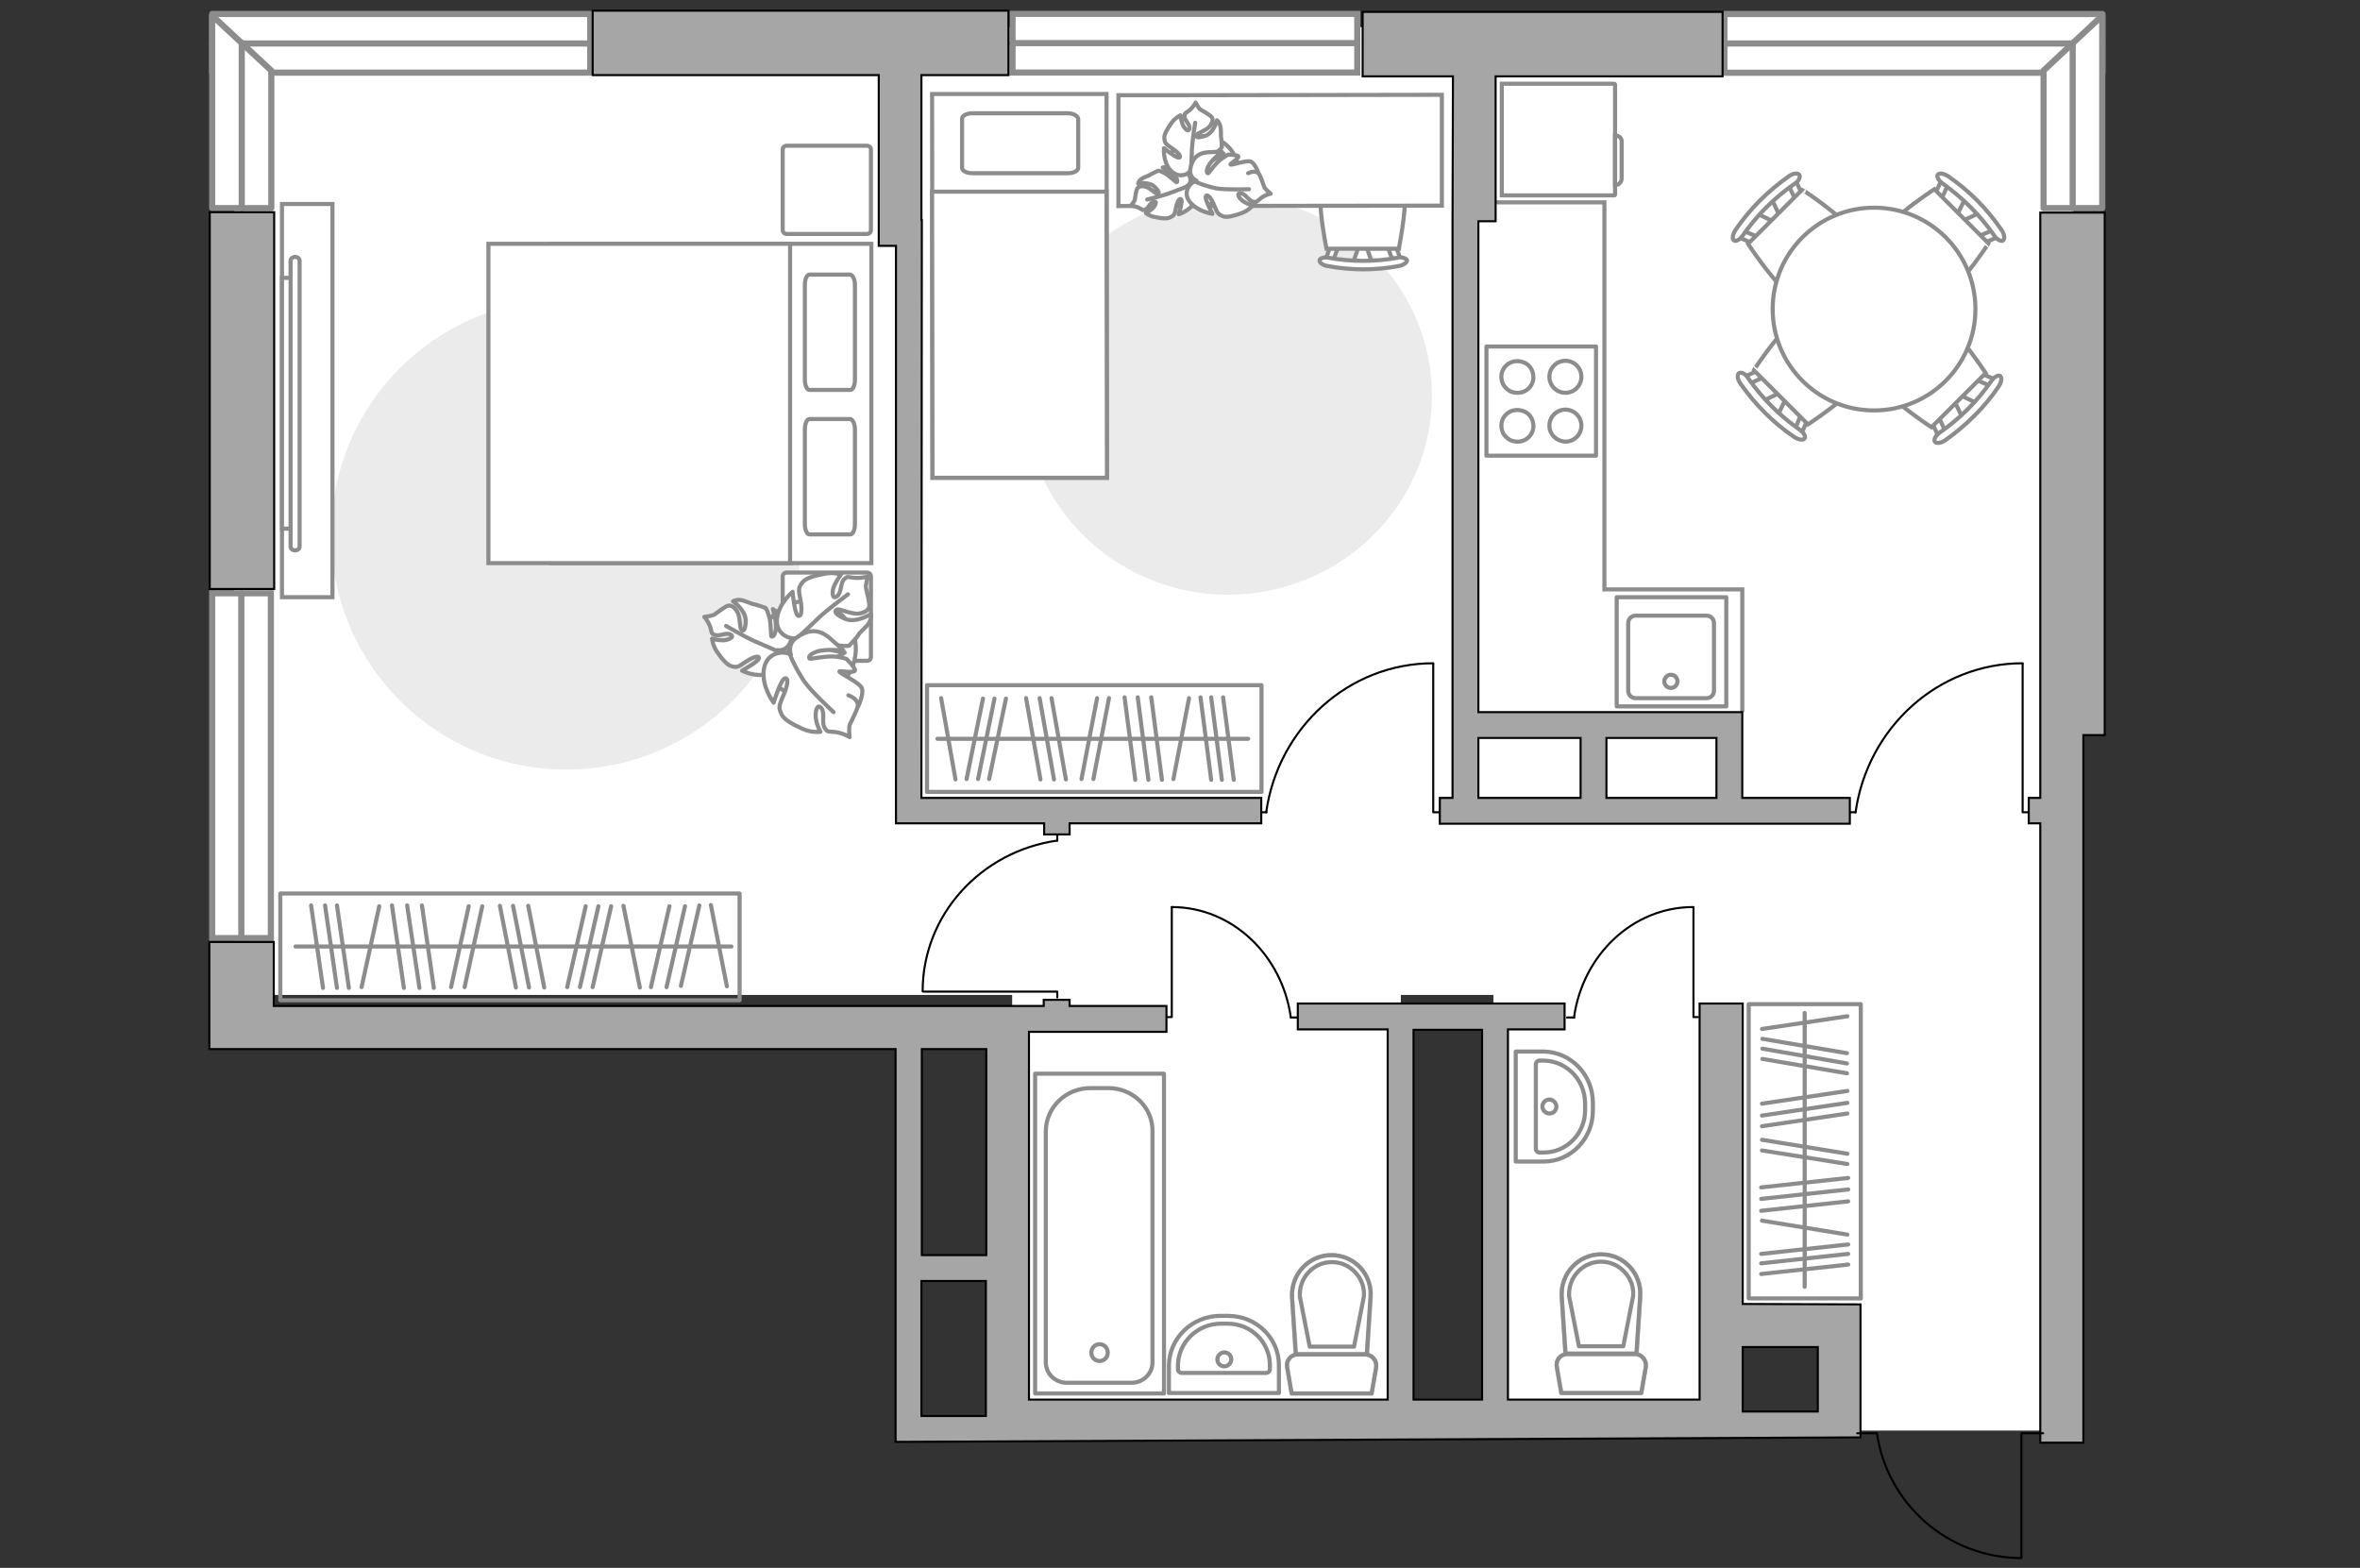 <?xml version="1.0" encoding="utf-8"?>
<!-- Generator: Adobe Illustrator 28.0.0, SVG Export Plug-In . SVG Version: 6.00 Build 0)  -->
<svg version="1.1" xmlns="http://www.w3.org/2000/svg" xmlns:xlink="http://www.w3.org/1999/xlink" x="0px" y="0px"
	 viewBox="0 0 575 382" style="enable-background:new 0 0 575 382;" xml:space="preserve">
<rect x="0" y="0" width="575" height="382" fill="#333333" stroke="none"/>
<style type="text/css">
	.st0{fill:#FFFFFF;}
	.st1{fill:#FFFFFF;stroke:#8C8C8C;stroke-width:1.5;stroke-linecap:round;stroke-linejoin:round;stroke-miterlimit:10;}
	.st2{fill:#FFFFFF;stroke:#8C8C8C;stroke-width:1.5;stroke-linecap:round;stroke-miterlimit:10;}
	.st3{fill:#EBEBEB;}
	.st4{fill:none;stroke:#000000;stroke-width:0.5;stroke-linecap:round;stroke-linejoin:round;stroke-miterlimit:10;}
	.st5{fill:none;stroke:#8C8C8C;stroke-linecap:round;stroke-linejoin:round;stroke-miterlimit:10;}
	.st6{fill:#FFFFFF;stroke:#8C8C8C;stroke-miterlimit:10;}
	.st7{fill:#FFFFFF;stroke:#8C8C8C;stroke-linecap:round;stroke-linejoin:round;stroke-miterlimit:10;}
	.st8{fill:none;stroke:#8C8C8C;stroke-miterlimit:10;}
	.st9{fill:#A6A6A6;stroke:#000000;stroke-width:0.5;stroke-miterlimit:10;}
	.st10{opacity:0.5;}
</style>
<g id="bg_1_">
	
		<rect x="277.7" y="96.6" transform="matrix(-1.836970e-16 1 -1 -1.836970e-16 601.673 -267.186)" class="st0" width="313.5" height="141.2"/>
	
		<rect x="449.7" y="297.1" transform="matrix(-1.836970e-16 1 -1 -1.836970e-16 798.371 -152.659)" class="st0" width="51.5" height="51.5"/>
	
		<rect x="369.6" y="295.5" transform="matrix(-1.836970e-16 1 -1 -1.836970e-16 715.817 -68.837)" class="st0" width="45.5" height="56"/>
	
		<rect x="94.4" y="-30.8" transform="matrix(-1.836970e-16 1 -1 -1.836970e-16 336.736 -87.794)" class="st0" width="235.8" height="310.5"/>
	
		<rect x="231.6" y="235.3" transform="matrix(-1.836970e-16 1 -1 -1.836970e-16 576.606 -11.339)" class="st0" width="124.8" height="94.7"/>
</g>
<g id="windows_1_">
	<g>
		<g>
			
				<rect x="420.1" y="3.4" transform="matrix(-1 2.055816e-08 -2.055816e-08 -1 932.341 21.121)" class="st1" width="92.1" height="14.3"/>
			<line class="st1" x1="512.2" y1="10.6" x2="420.1" y2="10.6"/>
		</g>
		<g>
			<polygon class="st1" points="497.9,50.7 497.9,17.2 512.2,3.8 512.2,50.7 			"/>
			<line class="st1" x1="505" y1="10.5" x2="505" y2="50.7"/>
		</g>
	</g>
	<g>
		<g>
			<rect x="51.7" y="3.4" class="st1" width="92.1" height="14.3"/>
			<line class="st1" x1="51.7" y1="10.6" x2="143.8" y2="10.6"/>
		</g>
		<g>
			<polygon class="st1" points="66.1,50.7 66.1,17.2 51.7,3.8 51.7,50.7 			"/>
			<line class="st1" x1="58.9" y1="10.5" x2="58.9" y2="50.7"/>
		</g>
	</g>
	<g>
		
			<rect x="16.8" y="179.4" transform="matrix(6.473078e-06 -1 1 6.473078e-06 -127.705 245.351)" class="st2" width="84" height="14.3"/>
		<line class="st2" x1="58.8" y1="228.5" x2="58.8" y2="144.5"/>
	</g>
	<g>
		
			<rect x="246.6" y="3.3" transform="matrix(-1 1.933368e-08 -1.933368e-08 -1 577.3 20.981)" class="st2" width="84" height="14.3"/>
		<line class="st2" x1="330.7" y1="10.5" x2="246.6" y2="10.5"/>
	</g>
</g>
<g id="furniture_1_">
	<path id="Vector_00000107562409847290316300000017335031085734132883_" class="st3" d="M299.3,144.9c-27.4,0-49.6-21.7-49.7-48.5
		c0-26.8,22.2-48.6,49.6-48.6c27.4,0,49.6,21.7,49.7,48.5C348.9,123.1,326.7,144.8,299.3,144.9z"/>
	<g id="Group_34_00000180332488226391739210000011442077169610150322_">
		<path id="Vector_158_00000015339537077854238010000006067720894535396762_" class="st4" d="M224.9,241.6l32.7,0v1.4"/>
		<path id="Vector_159_00000183955706146036963050000015865192985017744770_" class="st4" d="M257.6,202.6v2.2"/>
		<path id="Vector_160_00000072973081614072596460000008403143419542110888_" class="st4" d="M257.6,204.8
			c-18.5,2.6-32.8,18-32.8,36.7"/>
	</g>
	<g id="Group_34_00000174564770653971063680000003156124907240546950_">
		<path id="Vector_158_00000080188474944339869880000000226486514990246813_" class="st4" d="M285.5,221v26.8h-1.1"/>
		<path id="Vector_159_00000157293371022547131940000002271161369992510124_" class="st4" d="M316.3,247.9h-1.8"/>
		<path id="Vector_160_00000150790132809599675820000016370846633264802456_" class="st4" d="M314.5,247.9
			c-2.1-15.2-14.3-26.9-29-26.9"/>
	</g>
	<g id="Group_34_00000042738832706180112770000003634762319264880278_">
		<path id="Vector_158_00000057858330054294409590000018286086309007973040_" class="st4" d="M412.6,221l0,26.8h1.1"/>
		<path id="Vector_159_00000015338424288929105990000001654229291367801501_" class="st4" d="M381.8,247.9h1.8"/>
		<path id="Vector_160_00000103236327300503596710000018253480105748371625_" class="st4" d="M383.5,247.9
			c2.1-15.2,14.3-26.9,29-26.9"/>
	</g>
	<g id="Group_34_00000147198720336546836100000003452680045566743202_">
		<path id="Vector_158_00000008848035302307190830000003318967547954782618_" class="st4" d="M492.8,161.7l0,36.2h1.5"/>
		<path id="Vector_159_00000180361772883342553560000001136178836938802084_" class="st4" d="M449.6,197.9h2.5"/>
		<path id="Vector_160_00000094606855807318890120000016742020844750758047_" class="st4" d="M452.1,197.9
			c2.9-20.5,20-36.3,40.7-36.3"/>
	</g>
	<g id="Group_34_00000142887818434147605240000012388270964061010618_">
		<path id="Vector_158_00000072258133109916661720000006504357993957634226_" class="st4" d="M349.2,161.7v36.2h1.5"/>
		<path id="Vector_159_00000051367432648773406010000013112349246258534837_" class="st4" d="M306.1,197.9h2.5"/>
		<path id="Vector_160_00000013909009653529397690000008548137474909595555_" class="st4" d="M308.5,197.9
			c2.9-20.5,20-36.3,40.7-36.3"/>
	</g>
	<g>
		
			<rect x="225.8" y="167" transform="matrix(-1 -1.224647e-16 1.224647e-16 -1 533.161 359.937)" class="st5" width="81.5" height="26"/>
		<line class="st5" x1="283.1" y1="190" x2="280.5" y2="169.9"/>
		<line class="st5" x1="295.1" y1="190" x2="292.5" y2="169.9"/>
		<line class="st5" x1="297.7" y1="190" x2="295.1" y2="169.9"/>
		<line class="st5" x1="300.6" y1="190" x2="298" y2="169.9"/>
		<line class="st5" x1="279.8" y1="190" x2="277.2" y2="169.9"/>
		<line class="st5" x1="241" y1="189.8" x2="245.1" y2="170.2"/>
		<line class="st5" x1="238.3" y1="189.8" x2="242.3" y2="170.2"/>
		<line class="st5" x1="235.5" y1="189.8" x2="239.5" y2="170.2"/>
		<line class="st5" x1="276.6" y1="190" x2="274" y2="169.9"/>
		<line class="st5" x1="266.4" y1="189.8" x2="270.2" y2="170.1"/>
		<line class="st5" x1="285.9" y1="189.8" x2="289.7" y2="170.1"/>
		<line class="st5" x1="263.5" y1="189.8" x2="267.3" y2="170.1"/>
		<line class="st5" x1="259.7" y1="189.9" x2="256.2" y2="170.1"/>
		<line class="st5" x1="253.5" y1="189.9" x2="250" y2="170.1"/>
		<line class="st5" x1="232.8" y1="189.9" x2="229.3" y2="170.1"/>
		<line class="st5" x1="256.8" y1="189.9" x2="253.3" y2="170.1"/>
		<line class="st5" x1="304.1" y1="180" x2="228.4" y2="180"/>
	</g>
	<g>
		
			<rect x="403.8" y="266.8" transform="matrix(6.123234e-17 -1 1 6.123234e-17 159.267 720.151)" class="st5" width="71.7" height="27.3"/>
		<line class="st5" x1="429.1" y1="295" x2="450.3" y2="292.7"/>
		<line class="st5" x1="429.1" y1="305.5" x2="450.3" y2="303.2"/>
		<line class="st5" x1="429.1" y1="307.8" x2="450.3" y2="305.5"/>
		<line class="st5" x1="429.1" y1="310.4" x2="450.3" y2="308.1"/>
		<line class="st5" x1="429.1" y1="292.1" x2="450.3" y2="289.8"/>
		<line class="st5" x1="429.4" y1="258" x2="450" y2="261.5"/>
		<line class="st5" x1="429.4" y1="255.5" x2="450" y2="259.1"/>
		<line class="st5" x1="429.4" y1="253.1" x2="450" y2="256.6"/>
		<line class="st5" x1="429.1" y1="289.3" x2="450.3" y2="287"/>
		<line class="st5" x1="429.3" y1="280.3" x2="450.1" y2="283.6"/>
		<line class="st5" x1="429.3" y1="297.4" x2="450.1" y2="300.8"/>
		<line class="st5" x1="429.3" y1="277.7" x2="450.1" y2="281.1"/>
		<line class="st5" x1="429.3" y1="274.4" x2="450.1" y2="271.3"/>
		<line class="st5" x1="429.3" y1="268.9" x2="450.1" y2="265.8"/>
		<line class="st5" x1="429.3" y1="250.7" x2="450.1" y2="247.6"/>
		<line class="st5" x1="429.3" y1="271.8" x2="450.1" y2="268.7"/>
		<line class="st5" x1="439.7" y1="313.5" x2="439.7" y2="246.8"/>
	</g>
	<g>
		<rect x="68.3" y="217.7" class="st5" width="111.9" height="26"/>
		<line class="st5" x1="95.5" y1="220.6" x2="98.4" y2="240.7"/>
		<line class="st5" x1="82.1" y1="220.6" x2="85" y2="240.7"/>
		<line class="st5" x1="79.2" y1="220.6" x2="82.1" y2="240.7"/>
		<line class="st5" x1="75.8" y1="220.6" x2="78.7" y2="240.7"/>
		<line class="st5" x1="99.2" y1="220.6" x2="102.2" y2="240.7"/>
		<line class="st5" x1="142.7" y1="220.8" x2="138.2" y2="240.5"/>
		<line class="st5" x1="163.1" y1="220.8" x2="158.6" y2="240.5"/>
		<line class="st5" x1="166.9" y1="220.8" x2="162.4" y2="240.5"/>
		<line class="st5" x1="170.4" y1="220.6" x2="165.9" y2="240.2"/>
		<line class="st5" x1="145.8" y1="220.8" x2="141.3" y2="240.5"/>
		<line class="st5" x1="148.9" y1="220.8" x2="144.4" y2="240.5"/>
		<line class="st5" x1="102.8" y1="220.6" x2="105.7" y2="240.7"/>
		<line class="st5" x1="114.2" y1="220.8" x2="109.9" y2="240.5"/>
		<line class="st5" x1="92.4" y1="220.8" x2="88.1" y2="240.5"/>
		<line class="st5" x1="117.5" y1="220.8" x2="113.2" y2="240.5"/>
		<line class="st5" x1="121.8" y1="220.7" x2="125.7" y2="240.6"/>
		<line class="st5" x1="128.7" y1="220.7" x2="132.6" y2="240.6"/>
		<line class="st5" x1="151.9" y1="220.7" x2="155.9" y2="240.6"/>
		<line class="st5" x1="125" y1="220.7" x2="128.9" y2="240.6"/>
		<line class="st5" x1="173.2" y1="220.5" x2="177.1" y2="240.3"/>
		<line class="st5" x1="72" y1="230.6" x2="178.2" y2="230.6"/>
	</g>
	<path id="Vector_00000167361317695051833610000010955573968742534574_" class="st3" d="M138,187.5c-31.7,0-57.3-25.6-57.3-57.3
		s25.6-57.3,57.3-57.3s57.3,25.6,57.3,57.3S169.6,187.5,138,187.5z"/>
	<g>
		<g>
			<path id="Vector_98_00000060721106267081546230000004359458621916203176_" class="st6" d="M134.4,137.2V59.4h77.9v77.8
				L134.4,137.2z"/>
			<path id="Vector_99_00000010994642414188498390000017922994697146053535_" class="st6" d="M119,59.4v77.8h73.5V68.6v-9.2h-10H119
				z"/>
			<path id="Vector_100_00000181052728006517987520000002705550995823056553_" class="st5" d="M208.3,104.6v23.1
				c0,1.4-0.5,2.5-1.1,2.5h-10c-0.6,0-1.1-1.1-1.1-2.5v-23.1c0-1.4,0.5-2.5,1.1-2.5h10C207.8,102.3,208.3,103.3,208.3,104.6z"/>
			<path id="Vector_101_00000036950721240088800700000004789766677546242201_" class="st5" d="M208.3,69.4v23.1
				c0,1.4-0.5,2.5-1.1,2.5h-10c-0.6,0-1.1-1.1-1.1-2.5V69.4c0-1.4,0.5-2.5,1.1-2.5h10C207.8,67.1,208.3,68.1,208.3,69.4z"/>
		</g>
		<path id="Vector_5_00000163767739907868369640000005639010248800709562_" class="st7" d="M191.7,35.5h19.5c0.6,0,1,0.4,1,1V56
			c0,0.6-0.4,1-1,1h-19.5c-0.6,0-1-0.4-1-1V36.5C190.7,35.9,191.1,35.5,191.7,35.5z"/>
		<path id="Vector_5_00000126310210134259579000000004732456460278690201_" class="st7" d="M191.7,139.5h19.5c0.6,0,1,0.4,1,1V160
			c0,0.6-0.4,1-1,1h-19.5c-0.6,0-1-0.4-1-1v-19.5C190.7,139.9,191.1,139.5,191.7,139.5z"/>
	</g>
	<g>
		<path id="Vector_60_00000130635039471101312060000010225107492589528989_" class="st6" d="M185.4,155.4c1.5-6.3,7.8-10.2,14.1-8.7
			c6.3,1.5,10.2,7.8,8.7,14.1c-1.5,6.3-7.8,10.2-14.1,8.7C187.8,168,183.9,161.7,185.4,155.4z"/>
		<path class="st7" d="M189.4,158.4c0,0,2,0.4,3-1.6s1.3-4.3-1.3-6.3c-2.6-2-2.8-2.1-2.8-2.1s1,3.3,0.7,5.1c-0.3,1.8-1,1.7-1.1,1.5
			c-0.1-0.2,0-3.5-0.6-5.1c-0.5-1.6-0.8-1.8-0.8-1.8s-2.5-0.9-2.9-0.9c-0.4,0-1.9-0.8-3.1-1c-1.1-0.2-1.9,0.3-1.9,0.3
			s3.1,2.1,3.1,4.8c-0.1,2.7-0.8,2.5-1.1,2.1c-0.4-0.4-0.2-3.1-1-4.4c-0.8-1.3-1.6-1.6-2.3-1.4s-2.6,1.7-3.2,2.1
			c-0.6,0.4-2.5,0.6-2.5,0.6s0.8,0.8,1.4,2.3c0.5,1.5,0.1,1.7,1.2,2.1c1.1,0.4,2.7-0.7,3.8-0.1c1.1,0.6-0.5,1.4-1.9,1.4
			c-1.4,0-2.6-0.4-2.6-0.4s0.1,1.6,1.2,3.2s2.4,3.2,3.5,3.5c1.2,0.3,1.4,0.4,3.4-1c1.9-1.3,3.4-1.7,3.3-0.9c-0.1,0.8-4.1,3-4.1,3
			s3.4,1.8,6.6,0.7C190.7,163,190.5,159.6,189.4,158.4z"/>
		<path class="st5" d="M176.9,152.5c0,0,4.6,2.7,6.9,3.7c1.5,0.6,4.3,1.9,5.5,2.4c1.7,0.7,3.6,0.9,5.4,0.7"/>
		<path class="st7" d="M194.5,155.4c0,0-1.4,2,0.4,4c1.8,2,4,3.4,7.4,1.6c3.3-1.8,3.5-2,3.5-2s-4-0.5-5.8-1.6
			c-1.8-1.1-1.3-1.8-1.1-1.9c0.2,0,3.7,1.6,5.7,1.8s2.3,0,2.3,0s2.1-2.2,2.3-2.7c0.2-0.5,1.8-1.7,2.5-2.8c0.7-1.1,0.5-2.2,0.5-2.2
			s-3.7,2.4-6.5,1.1c-2.8-1.3-2.3-2-1.7-2.2c0.6-0.2,3.4,1.2,5.2,1c1.7-0.2,2.5-1,2.6-1.8c0.1-0.8-0.6-3.5-0.8-4.4
			c-0.2-0.8,0.5-2.9,0.5-2.9s-1.2,0.5-3.1,0.4c-1.9-0.1-1.8-0.6-2.8,0.4c-0.9,1-0.5,3.2-1.7,4.1c-1.2,0.9-1.3-1.2-0.6-2.7
			c0.7-1.5,1.6-2.6,1.6-2.6s-1.8-0.7-4-0.2c-2.2,0.4-4.6,1-5.4,2.1c-0.8,1.1-1.1,1.4-0.5,4.1c0.5,2.7,0.3,4.4-0.6,4
			c-0.8-0.4-1.3-5.8-1.3-5.8s-3.5,2.9-3.8,6.7C189,154.7,192.7,156,194.5,155.4z"/>
		<path class="st5" d="M206.6,144.8c0,0-5,3.7-7.1,5.7c-1.3,1.3-4,3.8-5.1,4.8c-1.5,1.5-2.6,3.4-3.2,5.4"/>
		<g>
			<path class="st7" d="M206.7,169.4c1.8,0.7,2.4,1.7,2.3,2.6c-0.1,0.9-1.5,3.6-1.9,4.4c-0.4,0.8-0.1,3.2-0.1,3.2s-1.1-0.8-3.2-1.2
				c-2-0.3-2.1,0.2-2.9-1.1c-0.8-1.3,0.2-3.5-0.8-4.8c-1-1.2-1.6,0.9-1.3,2.7c0.3,1.8,1.1,3.1,1.1,3.1s-2.1,0.3-4.3-0.7
				c-2.2-1-4.6-2.2-5.2-3.6c-0.6-1.4-0.8-1.7,0.4-4.4c1.2-2.7,1.4-4.6,0.4-4.3c-1,0.3-2.7,5.9-2.7,5.9s-3-3.9-2.4-8.1
				c0.6-4.2,4.8-4.7,6.6-3.6c0,0-1-2.4,1.3-4.1c2.4-1.7,5.1-2.6,8.2,0.1s3.3,3,3.3,3s-4.4-0.5-6.6,0.3c-2.2,0.8-1.8,1.6-1.6,1.7
				c0.2,0.1,4.3-0.8,6.5-0.5c2.1,0.3,2.5,0.6,2.5,0.6s2.3,2.3,2,2.8c-0.5,0.7-3.8-0.1-3.8,0.2c0.1,0.5,5,2.7,5.5,4.1
				c0.5,1.4-0.9,4.4-0.9,4.4"/>
			<path class="st5" d="M203.1,173.5c0,0-5.5-5-7.3-7.7c-1.1-1.7-2.6-4.3-3.3-6.3"/>
		</g>
	</g>
	<g>
		<path id="Vector_93_00000035492688184226231810000015980902902197799334_" class="st6" d="M68.7,145.5l0-95.8H81l0,95.8H68.7z"/>
		<g>
			<g>
				<path class="st6" d="M70.8,133.2c0,0.5,0.5,0.9,1.1,0.9c0.6,0,1.1-0.4,1.1-0.9l0-69.7c0-0.5-0.5-0.9-1.1-0.9s-1.1,0.4-1.1,0.9
					L70.8,133.2z"/>
				<rect x="68.7" y="67.7" class="st6" width="2.1" height="61.1"/>
			</g>
		</g>
	</g>
	<g>
		<g id="Group_2_00000016037682573884776950000013855236452603714983_">
			<g id="Group_3_00000113325249882326857300000012654298338523966650_">
				<path id="Vector_10_00000162349918120409903840000007096403963482874285_" class="st6" d="M478.2,101.9l-2.4-5l1-1l5,2.4
					L478.2,101.9z"/>
			</g>
			<g id="Group_4_00000153673616951167832410000006672231108480461985_">
				<path id="Vector_11_00000168798573070615705670000002198392982336207235_" class="st6" d="M481.6,91.3c0.3-0.3,0.8-0.4,1.1-0.3
					l4.2,1.8c0.4,0.2,0.4,0.7,0.1,1.1c-0.3,0.5-0.9,0.7-1.2,0.5l-4.2-1.8c-0.4-0.2-0.4-0.7-0.1-1.1
					C481.5,91.4,481.5,91.4,481.6,91.3z"/>
			</g>
			<g id="Group_5_00000026865519848794840140000000804779783315363509_">
				<path id="Vector_12_00000002363431197413249790000005420841132585680001_" class="st6" d="M471.1,101.8c0.1-0.1,0.1-0.1,0.2-0.2
					c0.5-0.3,1-0.3,1.1,0.1l1.9,4.1c0.2,0.4-0.1,1-0.6,1.3c-0.5,0.3-1,0.3-1.1-0.1l-1.9-4.1C470.7,102.6,470.8,102.2,471.1,101.8z"
					/>
			</g>
			<path id="Vector_13_00000161630651607946889010000006572318245480005002_" class="st6" d="M455.1,88.6c0-4.7,8.5-13.2,13.2-13.2
				c5.5,0,15.5,15.5,15.5,15.5l-13.2,13.2C470.6,104.1,455.1,94.1,455.1,88.6z"/>
			<path id="Vector_14_00000145746048527299475010000003831316300029385620_" class="st6" d="M472.6,105.4
				c4.9-3.4,9.2-7.7,12.6-12.6c0.7-1,1.7-1.5,2.1-1.2c0.5,0.3,0.4,1.4-0.3,2.5c-3.5,5.2-8,9.6-13.1,13.2c-1,0.7-2.1,0.8-2.5,0.3
				C471.1,107.1,471.6,106.1,472.6,105.4z"/>
		</g>
		<g id="Group_2_00000031914711760099084170000005944957712693663934_">
			<g id="Group_3_00000132786821378032217810000011390086754496897468_">
				<path id="Vector_10_00000011732862073426299620000010111285285236253839_" class="st6" d="M431.6,48.4l2.4,5l-1,1l-5-2.4
					L431.6,48.4z"/>
			</g>
			<g id="Group_4_00000125578278095369762150000007516260534407486345_">
				<path id="Vector_11_00000027595972994655147000000000809592446946505635_" class="st6" d="M428.2,59c-0.3,0.3-0.8,0.4-1.1,0.3
					l-4.2-1.8c-0.4-0.2-0.4-0.7-0.1-1.1c0.3-0.5,0.9-0.7,1.2-0.5l4.2,1.8c0.4,0.2,0.4,0.7,0.1,1.1C428.3,58.9,428.3,58.9,428.2,59z"
					/>
			</g>
			<g id="Group_5_00000181048250317049459950000015857792213376483483_">
				<path id="Vector_12_00000002346331244360453790000003045810847316353969_" class="st6" d="M438.7,48.5c-0.1,0.1-0.1,0.1-0.2,0.2
					c-0.5,0.3-1,0.3-1.1-0.1l-1.9-4.1c-0.2-0.4,0.1-1,0.6-1.3c0.5-0.3,1-0.3,1.1,0.1l1.9,4.1C439.1,47.7,439,48.1,438.7,48.5z"/>
			</g>
			<path id="Vector_13_00000150104415582390418610000002416899863137168259_" class="st6" d="M454.6,61.7c0,4.7-8.5,13.2-13.2,13.2
				c-5.5,0-15.5-15.5-15.5-15.5l13.2-13.2C439.1,46.2,454.6,56.2,454.6,61.7z"/>
			<path id="Vector_14_00000056414121682863224060000000432795148469840554_" class="st6" d="M437.2,44.8
				c-4.9,3.4-9.2,7.7-12.6,12.6c-0.7,1-1.7,1.5-2.1,1.2c-0.5-0.3-0.4-1.4,0.3-2.5c3.5-5.2,8-9.6,13.1-13.2c1-0.7,2.1-0.8,2.5-0.3
				C438.7,43.2,438.2,44.2,437.2,44.8z"/>
		</g>
		<g id="Group_2_00000143590855232664357620000011044988574634515135_">
			<g id="Group_3_00000142879497007612957280000001964627878067952004_">
				<path id="Vector_10_00000121271949684275919540000006442605613323313084_" class="st6" d="M429.5,97.7l5-2.4l1,1l-2.4,5
					L429.5,97.7z"/>
			</g>
			<g id="Group_4_00000005970915178537059950000008912782370935065778_">
				<path id="Vector_11_00000170986975823078774110000008602808527114496935_" class="st6" d="M440.1,101.1c0.3,0.3,0.4,0.8,0.3,1.1
					l-1.8,4.2c-0.2,0.4-0.7,0.4-1.1,0.1c-0.5-0.3-0.7-0.9-0.5-1.2l1.8-4.2c0.2-0.4,0.7-0.4,1.1-0.1C440,101,440,101,440.1,101.1z"/>
			</g>
			<g id="Group_5_00000034784168750090371320000012463806777930155701_">
				<path id="Vector_12_00000118388615816239570220000017250084420801919647_" class="st6" d="M429.6,90.6c0.1,0.1,0.1,0.1,0.2,0.2
					c0.3,0.5,0.3,1-0.1,1.1l-4.1,1.9c-0.4,0.2-1-0.1-1.3-0.6c-0.3-0.5-0.3-1,0.1-1.1l4.1-1.9C428.8,90.2,429.2,90.3,429.6,90.6z"/>
			</g>
			<path id="Vector_13_00000132770950308100994180000004785396304933812151_" class="st6" d="M442.8,74.7c4.7,0,13.2,8.5,13.2,13.2
				c0,5.5-15.5,15.5-15.5,15.5l-13.2-13.2C427.3,90.2,437.3,74.7,442.8,74.7z"/>
			<path id="Vector_14_00000003789667291823980310000001724713005798729389_" class="st6" d="M425.9,92.1c3.4,4.9,7.7,9.2,12.6,12.6
				c1,0.7,1.5,1.7,1.2,2.1c-0.3,0.5-1.4,0.4-2.5-0.3c-5.2-3.5-9.6-8-13.2-13.1c-0.7-1-0.8-2.1-0.3-2.5
				C424.3,90.6,425.3,91.1,425.9,92.1z"/>
		</g>
		<g id="Group_2_00000018928301426875846050000000182999770215552168_">
			<g id="Group_3_00000140013417019019471630000003197359385812769417_">
				<path id="Vector_10_00000169550432787943369020000017641989820910316728_" class="st6" d="M482.4,51.8l-5,2.4l-1-1l2.5-5
					L482.4,51.8z"/>
			</g>
			<g id="Group_4_00000080892511248667527100000016957134563137631148_">
				<path id="Vector_11_00000117678941148795839620000001037849748762920851_" class="st6" d="M471.8,48.3c-0.3-0.3-0.4-0.8-0.3-1.1
					l1.9-4.1c0.2-0.4,0.7-0.4,1.1-0.1c0.5,0.3,0.7,0.9,0.5,1.2l-1.9,4.1c-0.2,0.4-0.7,0.4-1.1,0.1C471.9,48.4,471.9,48.4,471.8,48.3
					z"/>
			</g>
			<g id="Group_5_00000136388522591438428290000013750485316580531391_">
				<path id="Vector_12_00000109739646022662018760000003517759584124814001_" class="st6" d="M482.3,58.8c-0.1-0.1-0.1-0.1-0.2-0.2
					c-0.3-0.5-0.3-1,0.1-1.1l4.2-1.8c0.4-0.2,1,0.1,1.3,0.6c0.3,0.5,0.3,1-0.1,1.1l-4.2,1.8C483.1,59.3,482.6,59.2,482.3,58.8z"/>
			</g>
			<path id="Vector_13_00000059989979545830184010000006749507676746721188_" class="st6" d="M469,74.8c-4.7,0-13.2-8.6-13.2-13.2
				c0-5.5,15.5-15.5,15.5-15.5l13.2,13.2C484.5,59.3,474.5,74.8,469,74.8z"/>
			<path id="Vector_14_00000121267512707221854220000005057801280055100839_" class="st6" d="M485.9,57.4
				c-3.4-4.9-7.7-9.2-12.6-12.7c-1-0.7-1.5-1.7-1.2-2.1c0.3-0.5,1.4-0.4,2.5,0.3c5.1,3.5,9.6,8,13.1,13.2c0.7,1,0.8,2.2,0.3,2.5
				C487.6,58.9,486.5,58.4,485.9,57.4z"/>
		</g>
		<g>
			<circle class="st6" cx="456.6" cy="75.3" r="24.7"/>
		</g>
	</g>
	<g>
		<g id="Group_10_00000103242735987170279130000007576033711575259304_">
			<g id="Group_11_00000054247022362592418550000015765069539284048516_">
				<path id="Vector_20_00000097480576706652074560000005289431607636499903_" class="st6" d="M334.3,64.2l-1.6-4.9l-1.4,0l-1.7,4.9
					L334.3,64.2z"/>
			</g>
			<g id="Group_12_00000102533601002160799430000012248052983579372473_">
				<path id="Vector_21_00000110449920170362839750000010548291306428583851_" class="st6" d="M325.1,59.4c-0.4,0-0.8,0.2-0.9,0.5
					l-1.5,4c-0.1,0.4,0.1,0.7,0.7,0.8c0.5,0.1,1.1-0.1,1.1-0.4l1.5-4c0.1-0.4-0.1-0.7-0.7-0.8C325.2,59.4,325.1,59.4,325.1,59.4z"/>
			</g>
			<g id="Group_13_00000135659917259971076050000006386721544374646677_">
				<path id="Vector_22_00000062156993121117681790000002428517850232135845_" class="st6" d="M339,59.4c-0.1,0-0.1,0-0.2,0
					c-0.5,0.1-0.8,0.4-0.7,0.8l1.5,4c0.1,0.4,0.7,0.6,1.2,0.4c0.5-0.1,0.8-0.4,0.7-0.8l-1.5-4C339.8,59.6,339.5,59.4,339,59.4z"/>
			</g>
			<path id="Vector_23_00000124141721637637019330000002791804315783351949_" class="st6" d="M340.8,40c-3.1-3.1-14.5-3.1-17.6,0
				c-3.6,3.7,0,20.6,0,20.6l17.6,0C340.8,60.6,344.4,43.6,340.8,40z"/>
			<path id="Vector_24_00000154425540028583100830000002787114845975270301_" class="st6" d="M340.5,62.8c-5.5,1-11.2,1-16.8,0
				c-1.1-0.2-2.1,0.1-2.2,0.6c-0.1,0.5,0.7,1.2,1.9,1.4c5.8,1.1,11.7,1.1,17.5,0c1.1-0.2,2-0.9,1.9-1.4
				C342.5,62.9,341.5,62.5,340.5,62.8z"/>
		</g>
		<path id="Vector_36_00000111190494786569751560000014520945120115571369_" class="st6" d="M272.5,50.2l78.8-0.1l0-27l-63.7,0.1
			l-15.1,0L272.5,50.2z"/>
	</g>
	<g>
		<path id="Vector_60_00000163782140275108479840000001599103245416251307_" class="st6" d="M285.5,45.9c-2.5-4-1.2-9.1,2.9-11.5
			c4.1-2.4,9.5-1.2,12,2.8c2.5,4,1.2,9.1-2.9,11.5C293.4,51.1,288,49.8,285.5,45.9z"/>
		<path class="st7" d="M289.2,45.4c0,0,1.3-0.8,0.7-2.3c-0.6-1.5-1.6-2.9-4-2.6c-2.4,0.3-2.6,0.3-2.6,0.3s2.3,1.2,3.1,2.3
			c0.8,1.1,0.3,1.3,0.2,1.3c-0.1,0-1.8-1.7-3-2.3s-1.4-0.5-1.4-0.5s-1.8,0.8-2,1c-0.2,0.2-1.4,0.5-2.1,1c-0.7,0.5-0.8,1.1-0.8,1.1
			s2.8-0.5,4.1,0.9c1.4,1.4,0.9,1.7,0.5,1.6c-0.4,0-1.8-1.5-2.8-1.7c-1.1-0.3-1.7,0-2,0.4c-0.3,0.5-0.5,2.1-0.6,2.7
			c-0.1,0.5-1,1.5-1,1.5s0.8,0,1.9,0.5c1.1,0.5,0.9,0.8,1.7,0.4c0.8-0.3,1.1-1.7,2-1.9c0.9-0.2,0.5,0.9-0.3,1.7
			c-0.8,0.7-1.6,1.1-1.6,1.1s0.9,0.8,2.3,1c1.4,0.3,2.9,0.5,3.7,0c0.8-0.4,1-0.5,1.3-2.2c0.3-1.6,0.9-2.6,1.3-2.1
			c0.4,0.4-0.6,3.6-0.6,3.6s2.7-0.8,3.9-3C292.3,47,290.4,45.4,289.2,45.4z"/>
		<path class="st5" d="M279.5,48.6c0,0,3.9-0.9,5.6-1.6c1.1-0.4,3.3-1.2,4.1-1.6c1.3-0.5,2.4-1.3,3.2-2.4"/>
		<path class="st7" d="M290.3,41.3c0,0,0.3,1.7,2.3,1.8c2,0.1,3.9-0.3,4.7-2.9c0.8-2.6,0.8-2.8,0.8-2.8s-2.4,1.8-3.9,2.1
			c-1.6,0.3-1.7-0.3-1.6-0.4c0.1-0.1,2.8-1.1,3.9-2c1.1-0.9,1.2-1.2,1.2-1.2s-0.1-2.2-0.2-2.5c-0.1-0.3,0.1-1.7-0.2-2.7
			c-0.2-0.9-0.8-1.4-0.8-1.4s-0.7,3.1-2.9,3.8c-2.2,0.7-2.3,0.2-2-0.3c0.2-0.4,2.5-1.1,3.2-2.1s0.8-1.7,0.4-2.2
			c-0.4-0.5-2.2-1.5-2.7-1.8c-0.5-0.3-1.2-1.7-1.2-1.7s-0.4,0.9-1.4,1.8c-1.1,0.9-1.3,0.6-1.3,1.6s1.4,1.9,1.2,2.9
			c-0.2,1.1-1.3,0-1.7-1.1c-0.4-1.1-0.5-2.1-0.5-2.1s-1.3,0.6-2.2,1.9c-0.9,1.3-1.9,2.8-1.7,3.8c0.1,1,0.2,1.2,1.8,2.3
			c1.7,1.1,2.4,2.1,1.8,2.3c-0.7,0.2-3.7-2.3-3.7-2.3s-0.3,3.2,1.5,5.3C287.1,43.7,289.7,42.5,290.3,41.3z"/>
		<path class="st5" d="M291.2,29.9c0,0-0.7,4.4-0.8,6.5c0,1.3-0.2,3.9-0.2,5c0,1.5,0.4,3,1.2,4.4"/>
		<g>
			<path class="st7" d="M304.1,42.2c1.3-0.6,2.1-0.4,2.6,0.1c0.4,0.5,1.1,2.6,1.3,3.2c0.2,0.6,1.6,1.7,1.6,1.7s-1,0.1-2.3,1
				c-1.2,0.9-1,1.2-2.1,0.9c-1.1-0.3-1.7-1.9-2.9-2c-1.2-0.1-0.4,1.3,0.7,2c1.1,0.7,2.2,1,2.2,1s-1,1.2-2.6,1.8
				c-1.7,0.6-3.6,1.2-4.6,0.8c-1-0.4-1.3-0.5-2.1-2.5c-0.8-2-1.7-3-2.1-2.4c-0.4,0.6,1.6,4.3,1.6,4.3s-3.6-0.5-5.5-2.9
				c-1.9-2.4,0.1-4.8,1.6-5.2c0,0-1.8-0.7-1.5-2.8c0.4-2.1,1.3-3.9,4.4-4.1c3.1-0.2,3.3-0.1,3.3-0.1s-2.6,2-3.3,3.5
				c-0.8,1.5-0.1,1.8,0,1.7c0.1-0.1,1.9-2.6,3.2-3.5c1.3-0.9,1.6-1,1.6-1s2.4,0,2.5,0.4c0.1,0.6-2.1,1.8-1.9,2
				c0.3,0.2,4.1-1.2,5-0.7c1,0.5,1.8,2.7,1.8,2.7"/>
			<path class="st5" d="M304.3,46.1c0,0-5.5,0.2-7.9-0.2c-1.5-0.3-3.6-0.9-5.1-1.6"/>
		</g>
	</g>
	<g>
		<g>
			<path id="Vector_2_00000109030715658700344550000004121071100956504726_" class="st6" d="M227.2,116.4l42.5,0l-0.1-93.5l-42.5,0
				L227.2,116.4z"/>
			<path id="Vector_3_00000012457250062567681020000005704352099963561406_" class="st6" d="M269.7,116.4l-42.5,0l-0.1-69.7l37.5,0
				l5,0l0,9.5L269.7,116.4z"/>
			<path id="Vector_4_00000116207406081170150100000014084238625918003855_" class="st5" d="M260.2,27.6l-23.3,0
				c-1.4,0-2.5,0.6-2.5,1.3l0,12c0,0.7,1.1,1.3,2.5,1.3l23.3,0c1.4,0,2.5-0.6,2.5-1.3l0-12C262.5,28.2,261.5,27.6,260.2,27.6z"/>
		</g>
	</g>
	<polyline class="st8" points="424.5,173.5 424.5,143.6 390.9,143.6 390.9,49.3 364.5,49.3 	"/>
</g>
<g id="plan">
	<g>
		<path id="Vector_8_00000039827767628104502970000005412145249827921082_" class="st8" d="M393.5,47.4l0-26.8
			c0-0.1-0.1-0.2-0.2-0.2l-27.4,0l0,27.2l27.4,0C393.5,47.6,393.5,47.5,393.5,47.4z"/>
		<path id="Vector_9_00000106853034784167162230000004072037947167541178_" class="st8" d="M393.5,33l0,12.1c0.9,0,1.6-0.7,1.6-1.6
			l0-8.9C395.2,33.7,394.5,33,393.5,33z"/>
	</g>
	<g>
		<rect x="51.1" y="51.7" class="st9" width="15.7" height="91.8"/>
		<polygon class="st9" points="512.8,51.8 497.1,51.8 497.1,179.1 497.1,179.1 497.1,194.4 494.3,194.4 494.3,200.6 497.1,200.6 
			497.1,351.5 507.6,351.5 507.6,179.1 512.8,179.1 		"/>
		<path class="st9" d="M424.6,317.7v-73.2l-10.5,0V341h-46.7v-90.2l13.8,0v-6.3l-65,0v6.3l21.9,0V341h-87.4l0-85.4l0,0v-0.7v-3.5
			l33.5,0l0-6.3l-23.6,0v-1.5h-6.3v1.5l-3.6,0v0h-184v-15.6l-15.7,0l0,26.1l15.7,0v0h151.5v95.7l235.1-1.1l0-32.4L424.6,317.7z
			 M344.4,250.9l16.7,0V341h-16.7V250.9z M240.3,255.6l0,50.2l-15.7,0v-50.2H240.3z M224.5,345v-32.9l15.7,0V345L224.5,345z
			 M424.6,343.9v-15.7l18.3,0l0,15.7L424.6,343.9z"/>
		<polygon class="st9" points="214.1,59.9 218.3,59.9 218.3,194.4 218.3,194.4 218.3,200.6 254.4,200.6 254.4,203.3 260.6,203.3 
			260.6,200.6 307.3,200.6 307.3,194.4 224.5,194.4 224.6,53.6 224.5,53.6 224.5,18.3 245.7,18.3 245.7,2.6 144.4,2.6 144.4,18.3 
			214.1,18.3 		"/>
		<path class="st9" d="M353.9,53.9L353.9,53.9l0,140.5h-3.1l0,6.3h3.1v0h6.3v0l90.5,0l0-6.3l-26.2,0v-14.6v-5.4v-0.9l-64.3,0
			l0-119.6h4.2l0-35.3l55.3,0l0-15.7l-87.7,0l0,15.7l22,0L353.9,53.9z M418.2,194.4l-26.8,0v-14.6l26.8,0V194.4z M385.1,179.8
			l0,14.6l-24.9,0v-14.6L385.1,179.8z"/>
	</g>
	<g>
		<g>
			
				<rect x="362.2" y="84.4" transform="matrix(-1.482021e-05 1 -1 -1.482021e-05 473.27 -277.779)" class="st5" width="26.6" height="26.7"/>
		</g>
		<path class="st5" d="M377.5,103.7c0-2.1,1.7-3.9,3.9-3.9c2.1,0,3.9,1.7,3.9,3.9c0,2.1-1.7,3.9-3.9,3.9
			C379.2,107.5,377.5,105.8,377.5,103.7z"/>
		<path class="st5" d="M366.2,105.5c-1.6-3.5,1.8-6.8,5.3-5.2c0.7,0.3,1.3,0.9,1.7,1.7c1.6,3.5-1.8,6.8-5.3,5.2
			C367.2,106.8,366.6,106.2,366.2,105.5z"/>
		<path class="st5" d="M377.5,91.8c0-2.1,1.7-3.9,3.9-3.9c2.1,0,3.9,1.7,3.9,3.9c0,2.1-1.7,3.9-3.9,3.9
			C379.2,95.7,377.5,93.9,377.5,91.8z"/>
		<path class="st5" d="M366.2,93.6c-1.6-3.5,1.8-6.8,5.3-5.2c0.7,0.3,1.3,0.9,1.7,1.7c1.6,3.5-1.8,6.8-5.3,5.2
			C367.2,94.9,366.6,94.3,366.2,93.6z"/>
	</g>
	<g>
		<g>
			<rect x="393.9" y="145.5" class="st5" width="26.7" height="26.6"/>
		</g>
		<path class="st5" d="M398.5,170.1h17.3c1,0,1.8-0.8,1.8-1.8v-16.5c0-1-0.8-1.8-1.8-1.8h-17.3c-1,0-1.8,0.8-1.8,1.8v16.5
			C396.7,169.3,397.5,170.1,398.5,170.1z"/>
		<path class="st5" d="M407.1,164.4c0.9,0,1.6,0.7,1.6,1.6c0,0.9-0.7,1.6-1.6,1.6c-0.9,0-1.6-0.7-1.6-1.6
			C405.5,165.2,406.2,164.4,407.1,164.4z"/>
	</g>
	<g>
		<polyline class="st5" points="252.2,261.6 252.2,339.5 283.6,339.5 283.6,261.6 252.2,261.6 		"/>
		<path class="st5" d="M270,265.1h-4.3c-6,0-10.9,4.7-10.9,10.6l0,56.2c0,2.8,2.3,5,5.1,5h15.8c2.8,0,5.1-2.2,5.1-5l0-56.2
			C280.9,269.8,276,265.1,270,265.1z"/>
		<path class="st5" d="M269.9,329.6c0-1.2-0.9-2.1-2-2.1c-1.1,0-2,0.9-2,2.1c0,1.1,0.9,2,2,2C269,331.6,269.9,330.7,269.9,329.6z"/>
	</g>
	<g>
		<path class="st5" d="M297.3,320.6l1.9,0c6.9,0,12.4,5.4,12.4,12l0,6.8l-26.8,0l0-6.8C284.9,326,290.5,320.6,297.3,320.6z"/>
		<path class="st5" d="M297.5,322.5l1.6,0c5.7,0,10.3,4.5,10.3,10.1v1c0,0.5-0.4,0.9-0.9,0.9l-20.6,0c-0.5,0-0.9-0.4-0.9-0.9v-1
			C287.1,327,291.8,322.5,297.5,322.5z"/>
		<path class="st5" d="M296.6,331.2c0-0.9,0.8-1.7,1.7-1.7c1,0,1.7,0.8,1.7,1.7c0,0.9-0.8,1.7-1.7,1.7
			C297.4,332.9,296.6,332.2,296.6,331.2z"/>
	</g>
	<g>
		<path class="st5" d="M388.1,268.7v1.9c0,6.9-5.4,12.4-12,12.4l-6.8,0l0-26.8l6.8,0C382.7,256.3,388.1,261.8,388.1,268.7z"/>
		<path class="st5" d="M386.2,268.9v1.6c0,5.7-4.5,10.3-10.1,10.3h-1c-0.5,0-0.9-0.4-0.9-0.9l0-20.6c0-0.5,0.4-0.9,0.9-0.9h1
			C381.7,258.5,386.2,263.1,386.2,268.9z"/>
		<path class="st5" d="M377.5,267.9c0.9,0,1.7,0.8,1.7,1.7c0,1-0.8,1.7-1.7,1.7c-0.9,0-1.7-0.8-1.7-1.7
			C375.8,268.7,376.5,267.9,377.5,267.9z"/>
	</g>
	<g>
		<g class="st10">
			<path class="st5" d="M398.3,329.9l-16.4,0c-1.7,0-2.9,1.5-2.6,3.1l1.1,6.4l19.5,0l1.1-6.4C401.2,331.4,400,329.9,398.3,329.9z"/>
			<path class="st5" d="M381.5,329.8l17.3,0l0.9-13.9c0.4-5.6-4-10.3-9.6-10.3c-5.6,0-9.9,4.7-9.6,10.3L381.5,329.8z"/>
		</g>
		<g>
			<path class="st5" d="M398.3,329.9l-16.4,0c-1.7,0-2.9,1.5-2.6,3.1l1.1,6.4l19.5,0l1.1-6.4C401.2,331.4,400,329.9,398.3,329.9z"/>
			<path class="st5" d="M390.1,305.6L390.1,305.6c-5.6,0-9.9,4.7-9.6,10.3l0.9,13.9l17.3,0l0.9-13.9
				C400,310.4,395.7,305.6,390.1,305.6z"/>
			<path class="st5" d="M384.7,328l-2.4-12.2c-0.1-2.2,0.6-4.3,2.1-5.9c1.5-1.6,3.5-2.5,5.7-2.5c2.2,0,4.2,0.9,5.7,2.5
				c1.5,1.6,2.3,3.7,2.1,5.9l-2.4,12.2L384.7,328z"/>
		</g>
	</g>
	<g>
		<g class="st10">
			<path class="st5" d="M332.6,330l-16.4,0c-1.7,0-2.9,1.5-2.6,3.1l1.1,6.4l19.5,0l1.1-6.4C335.5,331.5,334.3,330,332.6,330z"/>
			<path class="st5" d="M315.8,330l17.3,0l0.9-13.9c0.4-5.6-4-10.3-9.6-10.3c-5.6,0-9.9,4.7-9.6,10.3L315.8,330z"/>
		</g>
		<g>
			<path class="st5" d="M332.6,330l-16.4,0c-1.7,0-2.9,1.5-2.6,3.1l1.1,6.4l19.5,0l1.1-6.4C335.5,331.5,334.3,330,332.6,330z"/>
			<path class="st5" d="M324.4,305.8L324.4,305.8c-5.6,0-9.9,4.7-9.6,10.3l0.9,13.9l17.3,0l0.9-13.9
				C334.4,310.5,330,305.8,324.4,305.8z"/>
			<path class="st5" d="M319.1,328.1l-2.4-12.2c-0.1-2.2,0.6-4.3,2.1-5.9c1.5-1.6,3.5-2.5,5.7-2.5c2.2,0,4.2,0.9,5.7,2.5
				c1.5,1.6,2.3,3.7,2.1,5.9l-2.4,12.2L319.1,328.1z"/>
		</g>
	</g>
	<path class="st4" d="M452.5,349.2h4.8c2.5,17.2,17.3,30.4,35.2,30.4v-30.4l5.3,0"/>
</g>
<g id="points">
	<path id="r1" class="st5" d="M155.9,97.7"/>
	<path id="r2" class="st5" d="M306.1,94.6"/>
	<path id="k1" class="st5" d="M458.7,144.9"/>
	<path id="s2" class="st5" d="M399.7,282.6"/>
	<path id="s1" class="st5" d="M306.1,285.3"/>
	<path id="h1" class="st5" d="M475.7,228.5"/>
</g>
</svg>
